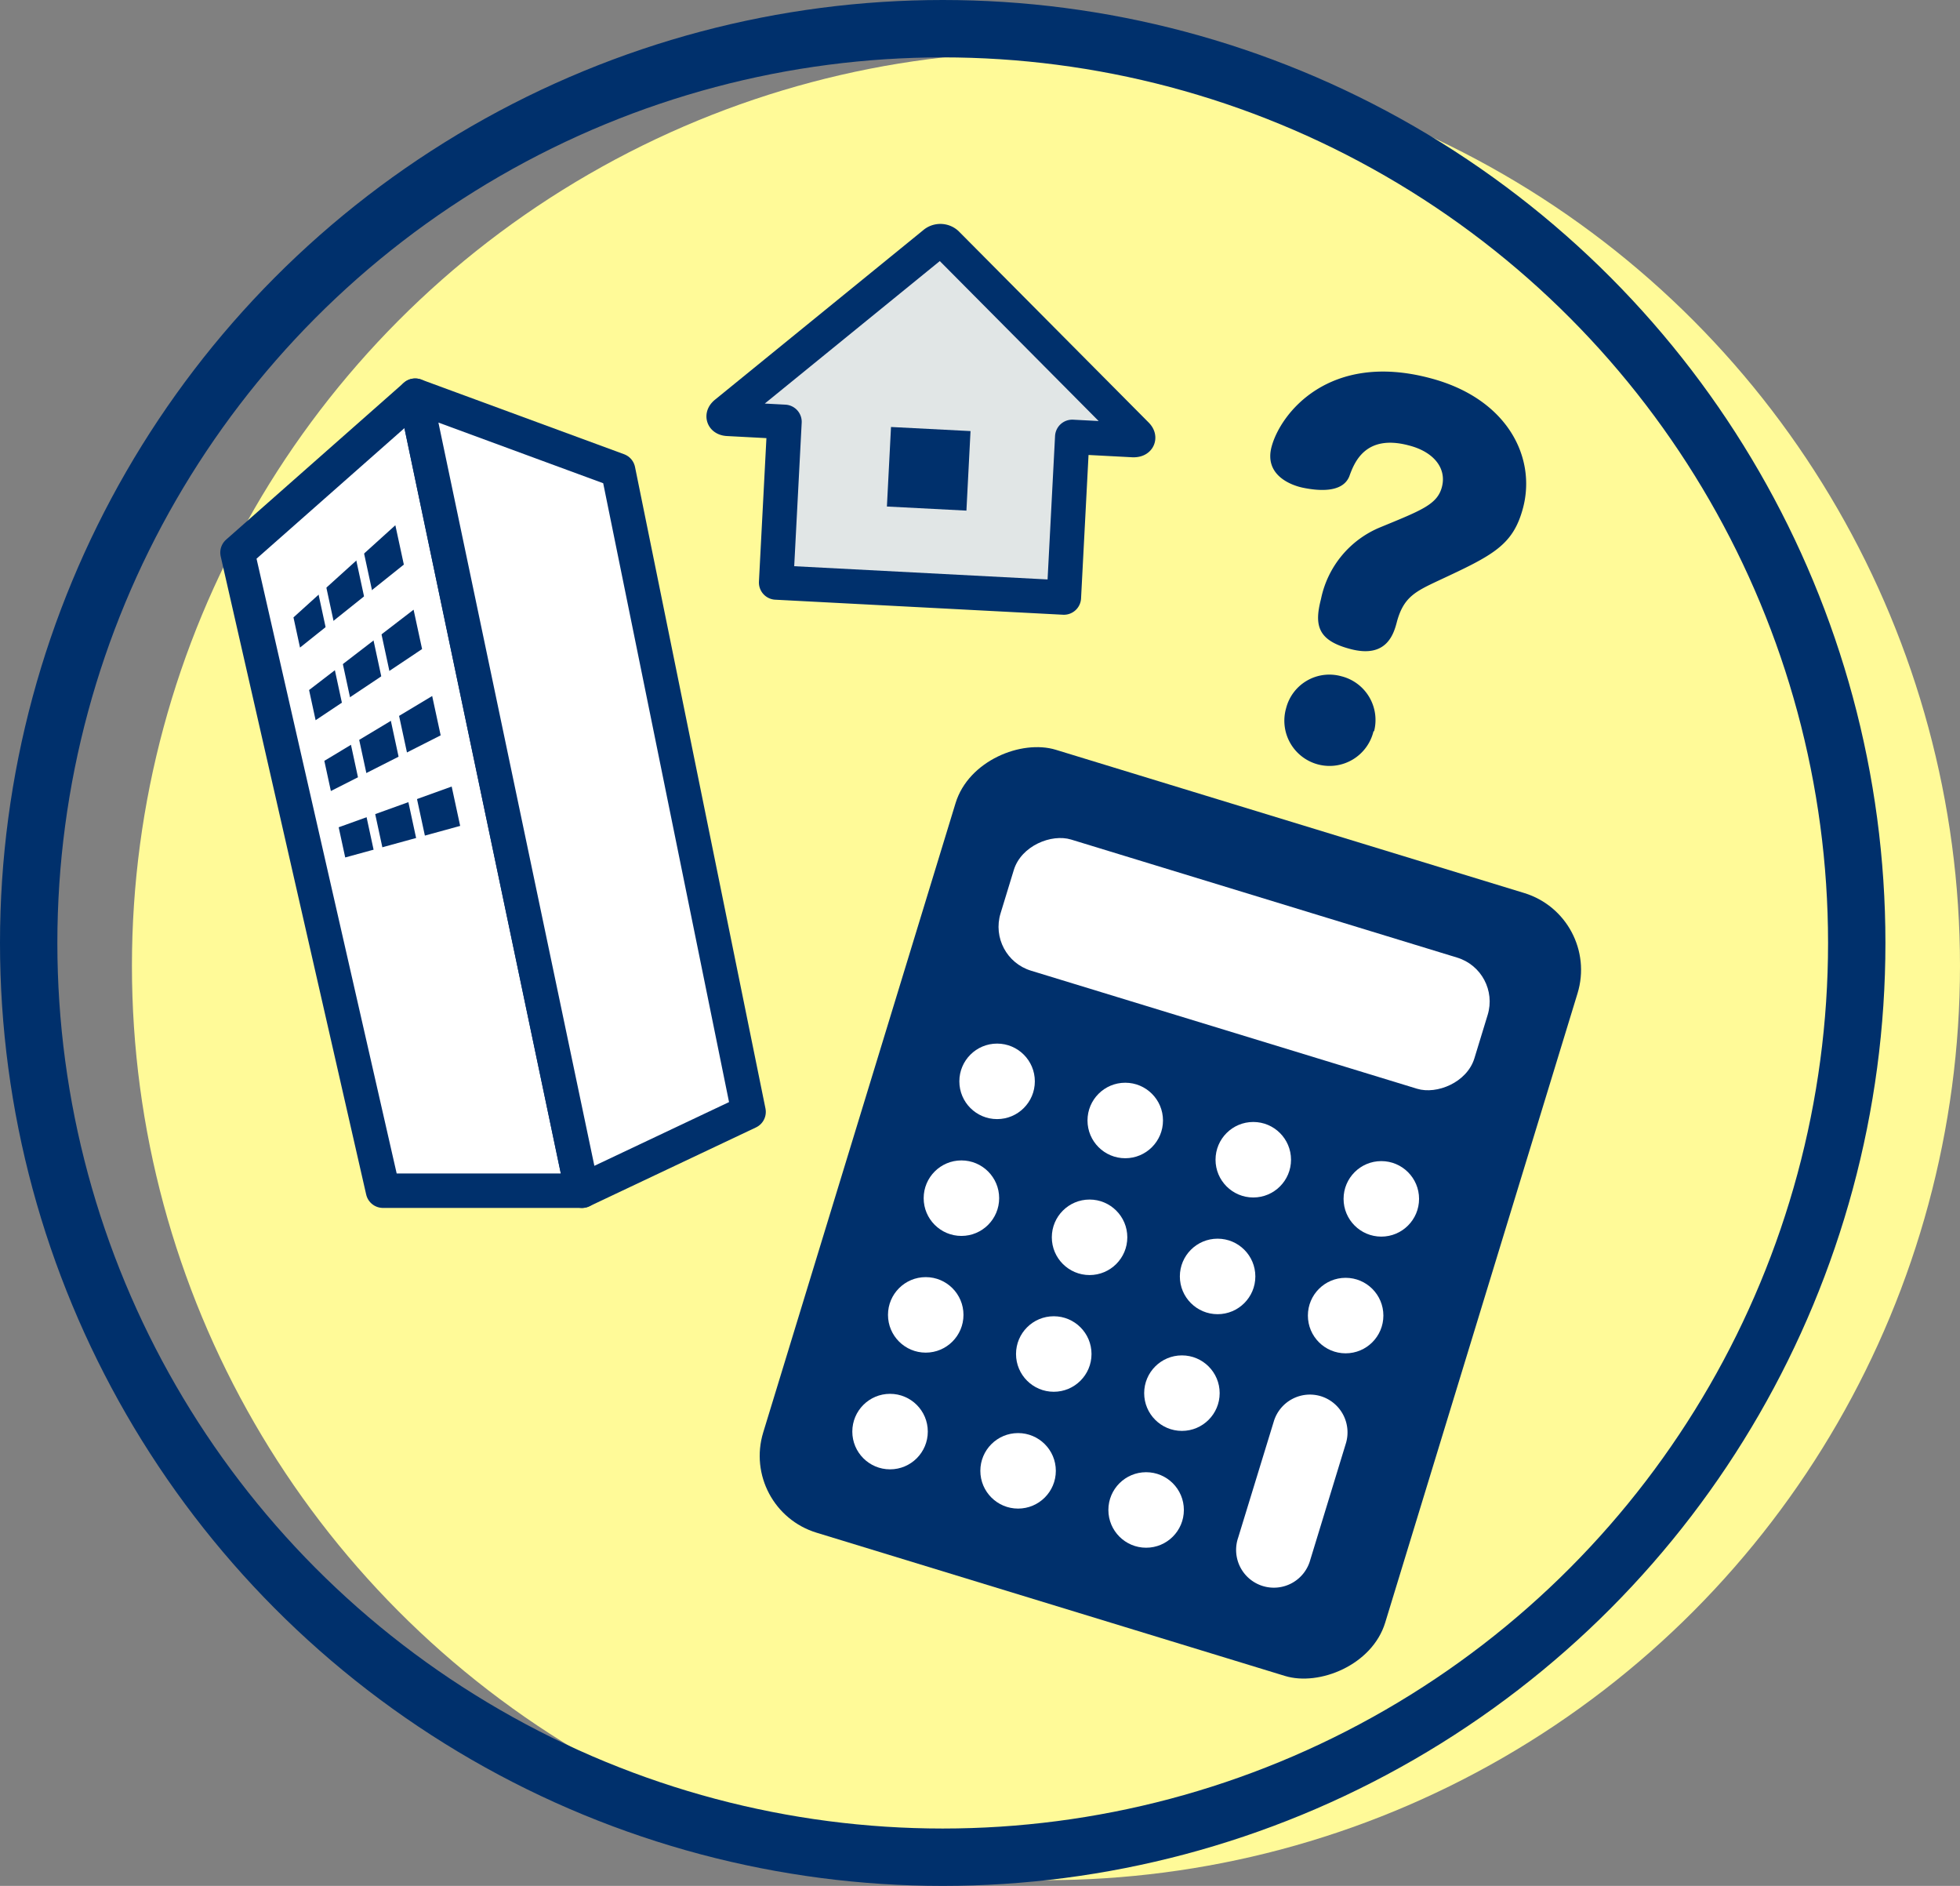 <svg xmlns="http://www.w3.org/2000/svg" viewBox="0 0 170.84 164.34"><rect x="0" y="0" width="170.84" height="164.34" fill="#808080" stroke="none"/><defs><style>.cls-1{fill:#fffa98;}.cls-2{fill:none;stroke-width:5px;}.cls-2,.cls-3,.cls-6{stroke:#00306c;stroke-linecap:round;stroke-linejoin:round;}.cls-3,.cls-5{fill:#fff;}.cls-3,.cls-6{stroke-width:3px;}.cls-4{fill:#00306c;}.cls-6{fill:#e1e6e6;}</style></defs><title>icon-3</title><g id="レイヤー_2" data-name="レイヤー 2"><g id="content"><circle class="cls-1" cx="91.17" cy="84.17" r="79.67"/><circle class="cls-2" cx="82.17" cy="82.17" r="79.67"/><polygon class="cls-3" points="36.19 34.48 20.7 48.15 33.38 103.76 50.73 103.76 36.19 34.48"/><polygon class="cls-3" points="36.19 34.48 53.88 40.99 65.25 96.89 50.73 103.76 36.19 34.48"/><polygon class="cls-4" points="35.2 49.2 26.15 56.43 25.58 53.8 34.46 45.77 35.2 49.2"/><polygon class="cls-4" points="36.79 56.56 27.51 62.76 26.94 60.13 36.05 53.13 36.79 56.56"/><polygon class="cls-4" points="38.41 64.08 28.84 68.93 28.27 66.3 37.67 60.65 38.41 64.08"/><polygon class="cls-4" points="40.11 71.97 30.09 74.72 29.52 72.09 39.37 68.54 40.11 71.97"/><polygon class="cls-5" points="36.32 87.71 35.7 88.59 27.41 50.15 28.03 49.27 36.32 87.71"/><polygon class="cls-5" points="40.04 86.76 39.42 87.64 30.67 47.05 31.29 46.17 40.04 86.76"/><path class="cls-6" d="M92.73,52.07l.73-14,5.33.28c.43,0,.54-.2.26-.48L82.51,21.22a.82.82,0,0,0-1.09,0L63.26,36c-.31.26-.22.48.2.5l4.92.26-.73,14Z"/><rect class="cls-4" x="77.48" y="37.39" width="6.94" height="6.94" transform="translate(2.21 -4.12) rotate(2.95)"/><path class="cls-4" d="M117.72,56.56c-2.85-.74-3.18-2.05-2.58-4.35a8.62,8.62,0,0,1,5.19-6.27c3.64-1.5,5-2,5.37-3.58s-.74-3-2.92-3.55c-3.79-1-4.74,1.51-5.17,2.7-.62,1.53-2.9,1.22-4,1s-3.42-1.11-2.78-3.56c.77-2.92,5-8.34,13.82-6,6.71,1.76,9.26,6.86,8.11,11.28-.87,3.32-2.65,4.16-7.41,6.38-2,.94-3,1.44-3.58,3.53C121.49,55.23,120.88,57.39,117.72,56.56Zm2,7.16a3.94,3.94,0,1,1-7.62-2,3.89,3.89,0,0,1,4.78-2.8A3.93,3.93,0,0,1,119.77,63.72Z"/><rect class="cls-4" x="66.35" y="77.35" width="71.34" height="56.69" rx="7" ry="7" transform="translate(-28.89 172.35) rotate(-73)"/><rect class="cls-5" x="102.47" y="62.42" width="11.95" height="43.19" rx="4" ry="4" transform="translate(-3.61 163.16) rotate(-73)"/><circle class="cls-5" cx="86.91" cy="94.23" r="3.29"/><circle class="cls-5" cx="98.08" cy="97.64" r="3.29"/><circle class="cls-5" cx="109.24" cy="101.06" r="3.29"/><circle class="cls-5" cx="120.4" cy="104.47" r="3.29"/><circle class="cls-5" cx="83.8" cy="104.41" r="3.29"/><circle class="cls-5" cx="94.97" cy="107.82" r="3.29"/><circle class="cls-5" cx="106.13" cy="111.23" r="3.29"/><circle class="cls-5" cx="117.29" cy="114.64" r="3.29"/><circle class="cls-5" cx="80.69" cy="114.58" r="3.29"/><circle class="cls-5" cx="91.85" cy="117.99" r="3.29"/><circle class="cls-5" cx="103.02" cy="121.4" r="3.29"/><circle class="cls-5" cx="77.58" cy="124.75" r="3.29"/><circle class="cls-5" cx="88.74" cy="128.17" r="3.29"/><circle class="cls-5" cx="99.9" cy="131.58" r="3.29"/><path class="cls-5" d="M115.14,121.67a3.29,3.29,0,0,0-4.11,2.19L107.92,134a3.29,3.29,0,1,0,6.29,1.92l3.11-10.17A3.3,3.3,0,0,0,115.14,121.67Z"/></g></g></svg>